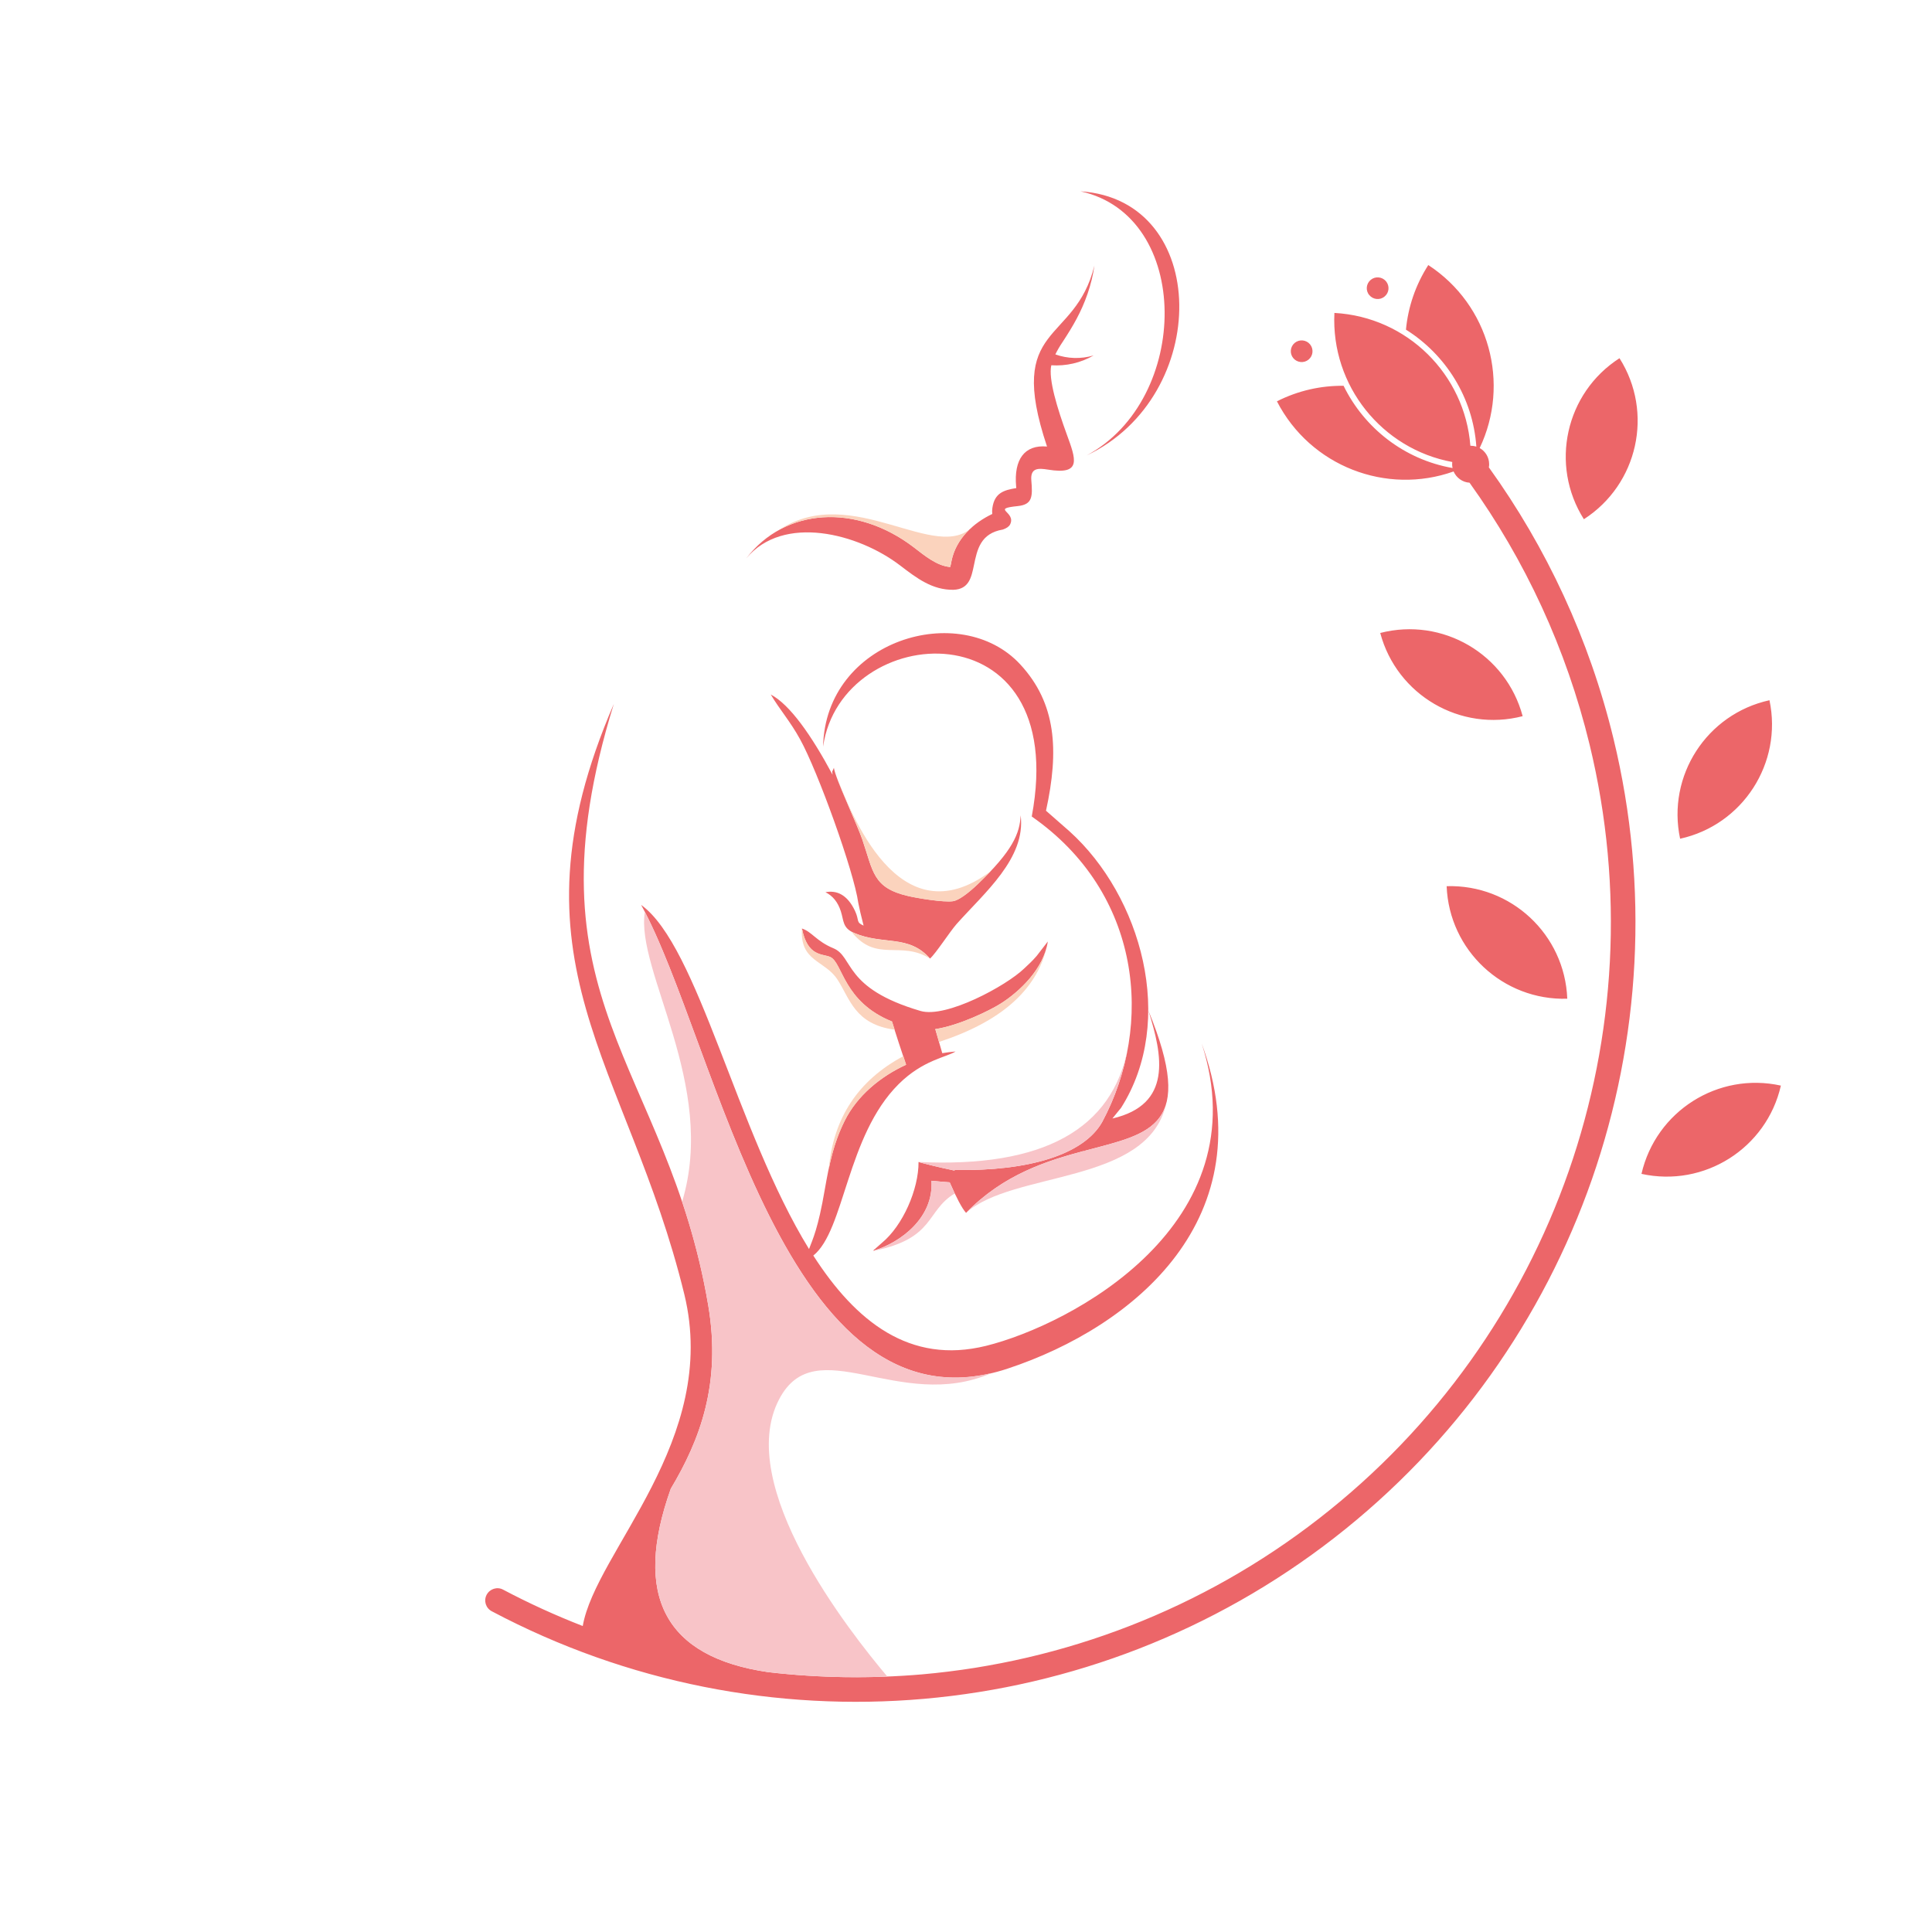 <?xml version="1.0" encoding="utf-8"?>
<!-- Generator: Adobe Illustrator 16.0.0, SVG Export Plug-In . SVG Version: 6.00 Build 0)  -->
<!DOCTYPE svg PUBLIC "-//W3C//DTD SVG 1.1//EN" "http://www.w3.org/Graphics/SVG/1.1/DTD/svg11.dtd">
<svg version="1.1" id="Calque_1" xmlns="http://www.w3.org/2000/svg" xmlns:xlink="http://www.w3.org/1999/xlink" x="0px" y="0px"
	 width="32px" height="32px" viewBox="0 0 32 32" enable-background="new 0 0 32 32" xml:space="preserve">
<path fill-rule="evenodd" clip-rule="evenodd" fill="#FBDBDF" d="M-31.605,20.214c6.458,0,11.693-5.235,11.693-11.694
	c0-6.458-5.234-11.693-11.693-11.693c-6.458,0-11.693,5.235-11.693,11.693C-43.298,14.979-38.063,20.214-31.605,20.214"/>
<path fill="#EC6669" d="M29.308,11.598c-1.04,0.228-1.702,1.252-1.48,2.294C28.866,13.664,29.528,12.639,29.308,11.598
	 M23.961,14.678c1.065-0.033,1.957,0.799,1.998,1.864C24.894,16.574,24.002,15.741,23.961,14.678z M22.861,10.484
	c1.032-0.266,2.084,0.349,2.359,1.378C24.19,12.129,23.136,11.514,22.861,10.484z M26.824,5.933C25.928,6.509,25.665,7.7,26.234,8.6
	C27.13,8.023,27.394,6.833,26.824,5.933z M29.497,17.981c-1.04-0.23-2.07,0.423-2.309,1.462
	C28.229,19.672,29.26,19.019,29.497,17.981z M21.445,5.679c0.077-0.063,0.19-0.052,0.253,0.024c0.063,0.076,0.053,0.19-0.024,0.253
	c-0.076,0.063-0.19,0.052-0.253-0.024C21.357,5.855,21.369,5.742,21.445,5.679z M22.704,4.635c0.076-0.063,0.189-0.052,0.253,0.024
	c0.063,0.077,0.053,0.19-0.025,0.253c-0.075,0.063-0.189,0.052-0.252-0.024C22.615,4.812,22.627,4.698,22.704,4.635z M17.999,7.543
	c2.069-0.979,2.054-4.233-0.102-4.374C19.749,3.576,19.725,6.615,17.999,7.543z M18.127,4.398c-0.022,0.158-0.061,0.315-0.114,0.469
	c-0.105,0.303-0.238,0.53-0.412,0.796c-0.049,0.072-0.089,0.141-0.121,0.207c0.201,0.072,0.424,0.08,0.634,0.017
	c-0.214,0.124-0.459,0.179-0.701,0.163c-0.053,0.226,0.105,0.73,0.255,1.141c0.151,0.415,0.256,0.681-0.312,0.587
	c-0.156-0.025-0.292-0.032-0.274,0.179c0.023,0.27,0.018,0.399-0.222,0.425c-0.461,0.047-0.021,0.089-0.13,0.305
	c-0.017,0.034-0.058,0.063-0.12,0.084c-0.369,0.062-0.425,0.33-0.479,0.593c-0.042,0.2-0.082,0.396-0.34,0.405
	c-0.349,0.004-0.605-0.191-0.882-0.403c-0.695-0.532-1.937-0.854-2.548-0.118c0.638-0.835,1.816-0.917,2.777-0.181
	c0.171,0.131,0.381,0.308,0.601,0.324c0.01-0.037,0.018-0.081,0.022-0.104c0.076-0.368,0.365-0.627,0.674-0.774
	c-0.004-0.031-0.003-0.064,0.002-0.1c0.036-0.25,0.19-0.295,0.396-0.329c-0.001-0.011-0.002-0.022-0.003-0.031
	c-0.038-0.438,0.135-0.691,0.512-0.657C16.65,5.331,17.803,5.721,18.127,4.398z M13.784,12.781c0.001,0.017,0.003,0.034,0.006,0.051
	c-0.351-0.654-0.706-1.161-1.024-1.329c0.152,0.256,0.32,0.44,0.486,0.742c0.295,0.533,0.892,2.19,0.964,2.71
	c0.017,0.09,0.047,0.218,0.088,0.376c-0.132-0.057-0.067-0.084-0.143-0.245c-0.128-0.271-0.306-0.344-0.489-0.308
	c0.121,0.059,0.206,0.164,0.255,0.316c0.051,0.159,0.027,0.276,0.219,0.358c0.482,0.207,0.904,0.02,1.258,0.425
	c0.099-0.088,0.325-0.441,0.44-0.572c0.464-0.521,1.151-1.092,1.061-1.802c-0.012,0.301-0.136,0.592-0.709,1.139
	c-0.162,0.154-0.316,0.27-0.413,0.284c-0.155,0.022-0.587-0.05-0.739-0.085c-0.59-0.136-0.579-0.404-0.761-0.935
	c-0.097-0.281-0.447-1.013-0.471-1.188L13.784,12.781z M17.089,13.524c1.817,1.265,2.03,3.451,1.166,5.061
	c-0.308,0.543-1.225,0.815-2.429,0.793l-0.027,0.008c-0.277-0.057-0.54-0.125-0.585-0.14c0.002,0.455-0.261,1.054-0.606,1.339
	l-0.127,0.112c-0.003-0.006-0.012,0.014-0.017,0.021c0.464-0.143,1.003-0.554,0.964-1.161c0.109,0.011,0.209,0.02,0.302,0.026
	c0.11,0.252,0.204,0.432,0.271,0.506c0.62-0.638,1.34-0.862,1.953-1.026c-0.015,0.021-0.03,0.041-0.045,0.061
	c0.02-0.016,0.044-0.039,0.071-0.067c1.091-0.289,1.831-0.396,1.04-2.321c0.24,0.755,0.396,1.56-0.595,1.79
	c0.058-0.07,0.106-0.134,0.143-0.176c0.918-1.447,0.334-3.51-0.854-4.581l-0.389-0.341c0.219-1,0.17-1.779-0.426-2.423
	c-0.991-1.074-3.229-0.41-3.266,1.362C13.931,10.27,17.751,10.003,17.089,13.524z M8.146,26.688c-0.1-0.052-0.138-0.174-0.086-0.273
	s0.176-0.139,0.274-0.085c0.431,0.228,0.871,0.428,1.318,0.602c0.216-1.238,2.27-3.08,1.683-5.492
	c-0.94-3.853-3.017-5.499-1.168-9.781c-1.528,4.925,0.884,5.94,1.564,9.964c0.22,1.301-0.144,2.237-0.621,3.036
	c-0.633,1.776-0.095,2.788,1.614,3.037c0.847,0.098,1.7,0.109,2.546,0.037c2.351-0.207,4.644-1.076,6.584-2.587
	c1.94-1.509,3.35-3.519,4.128-5.745c0.778-2.229,0.926-4.678,0.347-7.067c-0.386-1.591-1.069-3.057-1.989-4.339
	c-0.118-0.007-0.218-0.082-0.264-0.186c-1.112,0.395-2.371-0.084-2.926-1.162c0.354-0.179,0.731-0.261,1.104-0.257
	c0.343,0.7,1.004,1.221,1.805,1.362c-0.005-0.021-0.007-0.042-0.007-0.063c0-0.013,0.002-0.024,0.002-0.037
	c-1.16-0.214-2.011-1.26-1.952-2.469c1.21,0.067,2.16,1.022,2.252,2.2h0.005c0.033,0,0.063,0.005,0.094,0.014
	c-0.057-0.811-0.506-1.523-1.166-1.937c0.035-0.37,0.156-0.736,0.37-1.07c1.015,0.663,1.359,1.966,0.851,3.031
	c0.094,0.053,0.157,0.152,0.157,0.268c0,0.018-0.001,0.035-0.005,0.052c0.955,1.327,1.665,2.846,2.065,4.496
	c0.598,2.467,0.444,4.996-0.358,7.297c-0.804,2.301-2.258,4.375-4.262,5.934s-4.373,2.457-6.8,2.67
	C12.877,28.351,10.389,27.877,8.146,26.688z M10.619,14.988c1.258,2.279,2.382,8.901,6.07,7.681
	c2.103-0.696,4.269-2.499,3.214-5.388c0.977,2.997-2.161,4.661-3.573,5.011c-1.259,0.311-2.156-0.402-2.859-1.496
	c0.52-0.415,0.55-1.981,1.413-2.839c0.403-0.401,0.793-0.445,0.943-0.541c-0.072,0.006-0.145,0.015-0.22,0.028l-0.109-0.375
	l-0.008-0.023c0.389-0.058,0.9-0.306,1.091-0.427c0.302-0.193,0.706-0.567,0.774-1.025l-0.185,0.24
	c-0.08,0.092-0.128,0.133-0.208,0.209c-0.298,0.287-1.292,0.825-1.714,0.702c-1.289-0.378-1.102-0.899-1.447-1.04
	c-0.28-0.116-0.355-0.274-0.519-0.326c0.093,0.473,0.344,0.415,0.47,0.473c0.207,0.099,0.213,0.742,1.021,1.068
	c0.075,0.236,0.153,0.476,0.234,0.716c-0.425,0.195-0.811,0.513-1.018,0.93c-0.183,0.368-0.252,0.702-0.329,1.142
	c-0.109,0.636-0.196,0.811-0.26,0.98C12.194,18.728,11.566,15.67,10.619,14.988z"/>
<path fill-rule="evenodd" clip-rule="evenodd" fill="#F8C4C8" d="M11.731,21.623c0.22,1.301-0.144,2.237-0.621,3.036
	c-0.633,1.776-0.095,2.788,1.614,3.037c0.656,0.076,1.316,0.101,1.973,0.073c-0.629-0.747-2.538-3.162-1.793-4.591
	c0.608-1.167,1.989,0.231,3.517-0.435c-3.417,0.809-4.537-5.318-5.74-7.64c-0.159,0.979,1.202,2.865,0.617,4.801
	C11.471,20.42,11.623,20.984,11.731,21.623"/>
<path fill-rule="evenodd" clip-rule="evenodd" fill="#FBD3BD" d="M16.409,14.43c-1.535,1.15-2.321-1.001-2.55-1.556
	c0.103,0.284,0.347,0.807,0.425,1.034c0.183,0.531,0.171,0.799,0.761,0.935c0.152,0.035,0.584,0.107,0.739,0.085
	c0.096-0.015,0.251-0.13,0.413-0.284C16.276,14.567,16.348,14.496,16.409,14.43"/>
<path fill-rule="evenodd" clip-rule="evenodd" fill="#FBD3BD" d="M16.126,8.708c-0.608,0.653-2.003-0.731-3.221,0.068
	c0.648-0.355,1.503-0.267,2.232,0.291c0.171,0.131,0.381,0.308,0.601,0.324c0.01-0.037,0.018-0.081,0.022-0.104
	C15.81,9.049,15.95,8.855,16.126,8.708"/>
<path fill-rule="evenodd" clip-rule="evenodd" fill="#FBD3BD" d="M15.553,17.258c1.018-0.333,1.61-0.852,1.781-1.559
	c-0.11,0.41-0.475,0.741-0.752,0.919c-0.191,0.122-0.703,0.37-1.091,0.427l0.008,0.023L15.553,17.258z"/>
<path fill-rule="evenodd" clip-rule="evenodd" fill="#F8C4C8" d="M15.427,19.558c0.039,0.607-0.5,1.019-0.964,1.161
	c1.031-0.203,0.868-0.663,1.35-0.951c-0.026-0.056-0.054-0.117-0.083-0.184L15.427,19.558z"/>
<path fill-rule="evenodd" clip-rule="evenodd" fill="#F8C4C8" d="M16,20.09c0.774-0.701,3.004-0.463,3.312-1.797
	c-0.128,0.428-0.562,0.561-1.119,0.708c-0.193,0.051-0.263,0.067-0.437,0.117C17.188,19.279,16.554,19.52,16,20.09"/>
<path fill-rule="evenodd" clip-rule="evenodd" fill="#FBD3BD" d="M13.284,15.378c-0.042,0.55,0.376,0.523,0.586,0.845
	c0.207,0.317,0.287,0.744,0.949,0.832c-0.015-0.046-0.029-0.091-0.043-0.136c-0.809-0.326-0.815-0.969-1.021-1.068
	C13.628,15.792,13.376,15.851,13.284,15.378"/>
<path fill-rule="evenodd" clip-rule="evenodd" fill="#FBD3BD" d="M13.991,18.564c0.207-0.417,0.593-0.734,1.018-0.93
	c-0.016-0.046-0.031-0.093-0.046-0.141c-0.75,0.401-1.162,1.025-1.236,1.873C13.785,19.082,13.858,18.832,13.991,18.564"/>
<path fill-rule="evenodd" clip-rule="evenodd" fill="#F8C4C8" d="M18.685,17.339c-0.254,1.37-1.41,2.005-3.471,1.907
	c0.045,0.015,0.309,0.083,0.585,0.14l0.027-0.008c1.205,0.022,2.122-0.25,2.429-0.793C18.464,18.195,18.609,17.772,18.685,17.339"/>
<path fill-rule="evenodd" clip-rule="evenodd" fill="#FBD3BD" d="M15.404,15.878c-0.354-0.405-0.775-0.218-1.258-0.425
	c-0.015-0.006-0.028-0.012-0.041-0.019C14.516,15.953,14.919,15.569,15.404,15.878"/>
</svg>

